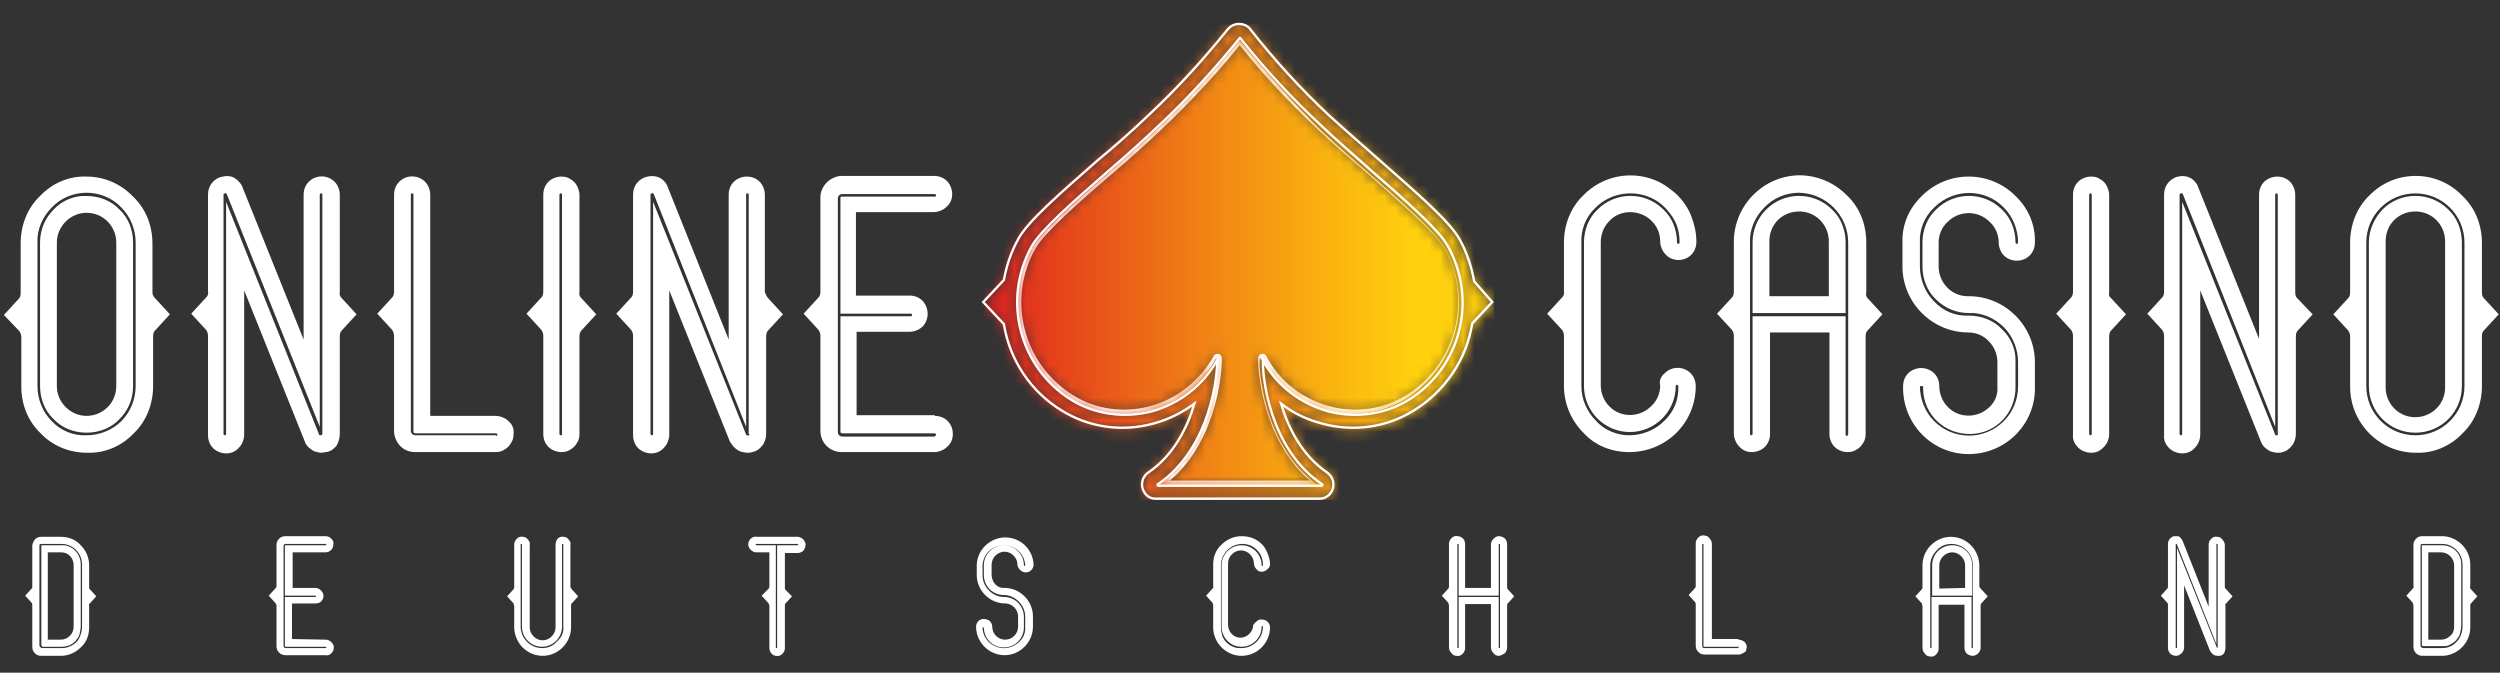 <svg width="223" height="60" viewBox="0 0 223 60" fill="none" xmlns="http://www.w3.org/2000/svg">
<rect x="0" y="0" width="223" height="60" fill="#333333" stroke="none"/>
<path d="M13.829 26.596L15.155 28.038L13.829 29.481C13.714 29.596 13.657 29.769 13.657 30V34.442C13.657 36 13.08 37.558 11.928 38.654C10.833 39.808 9.335 40.442 7.779 40.385C6.223 40.385 4.725 39.808 3.63 38.654C2.478 37.558 1.902 36.058 1.902 34.5V30.058C1.902 29.885 1.844 29.712 1.729 29.538L0.346 28.096L1.671 26.654C1.786 26.538 1.844 26.365 1.844 26.135V21.692C1.844 20.135 2.42 18.577 3.573 17.481C4.667 16.327 6.166 15.692 7.721 15.75C9.277 15.75 10.775 16.385 11.87 17.538C13.023 18.635 13.599 20.135 13.599 21.75V26.135C13.599 26.308 13.714 26.481 13.829 26.596ZM12.101 34.442V21.635C12.101 20.481 11.64 19.327 10.833 18.519C10.026 17.654 8.874 17.192 7.721 17.192C6.569 17.192 5.417 17.654 4.61 18.519C3.803 19.327 3.284 20.481 3.342 21.635V34.442C3.342 35.596 3.803 36.75 4.61 37.558C5.417 38.423 6.569 38.885 7.721 38.827C8.874 38.827 10.026 38.365 10.833 37.558C11.64 36.75 12.101 35.596 12.101 34.442ZM4.783 18.692C5.532 17.885 6.627 17.423 7.721 17.481C8.816 17.481 9.911 17.885 10.66 18.692C11.467 19.442 11.87 20.538 11.87 21.635V34.442C11.87 35.538 11.467 36.577 10.66 37.385C9.911 38.192 8.816 38.596 7.721 38.596C6.627 38.596 5.532 38.192 4.783 37.385C3.976 36.635 3.573 35.538 3.573 34.442V21.635C3.573 20.538 3.976 19.5 4.783 18.692ZM10.372 34.442V21.635C10.372 20.192 9.22 18.981 7.721 18.981C6.281 18.981 5.071 20.192 5.071 21.635V34.442C5.071 35.885 6.281 37.096 7.721 37.096C9.162 37.096 10.372 35.942 10.372 34.442Z" fill="white"/>
<path d="M30.482 26.596L31.808 28.038L30.482 29.481C30.367 29.596 30.31 29.769 30.31 30V38.712C30.31 39.058 30.194 39.462 30.021 39.75C29.791 40.038 29.503 40.269 29.099 40.327C28.927 40.327 28.811 40.385 28.696 40.385C28.466 40.385 28.293 40.327 28.062 40.269C27.889 40.212 27.716 40.038 27.544 39.923C27.371 39.75 27.256 39.577 27.198 39.404L21.781 25.904V38.769C21.781 39.173 21.608 39.635 21.32 39.923C21.032 40.269 20.629 40.442 20.168 40.442C19.765 40.442 19.304 40.269 19.015 39.981C18.727 39.692 18.555 39.288 18.555 38.827V29.942C18.555 29.769 18.497 29.596 18.382 29.423L17.056 27.981L18.382 26.538C18.497 26.423 18.612 26.25 18.555 26.019V17.365C18.555 16.962 18.67 16.615 18.9 16.327C19.131 16.038 19.477 15.808 19.88 15.75C20.11 15.692 20.398 15.692 20.629 15.75C20.859 15.808 21.09 15.981 21.263 16.154C21.436 16.327 21.608 16.558 21.666 16.788L27.083 30.288V17.365C27.083 16.904 27.256 16.5 27.544 16.212C28.177 15.577 29.215 15.577 29.849 16.212C30.137 16.5 30.31 16.962 30.31 17.365V26.077C30.252 26.308 30.367 26.481 30.482 26.596ZM28.754 38.712V17.365C28.754 17.25 28.696 17.25 28.639 17.25C28.581 17.25 28.523 17.308 28.523 17.365V38.077L20.226 17.308C20.168 17.25 20.11 17.192 20.053 17.25C19.995 17.25 19.938 17.308 19.938 17.365V38.712C19.938 38.769 19.995 38.827 20.053 38.827C20.11 38.827 20.168 38.769 20.168 38.712V18L28.466 38.769C28.466 38.827 28.523 38.827 28.581 38.827C28.696 38.827 28.754 38.769 28.754 38.712Z" fill="white"/>
<path d="M44.197 37.096C44.6 37.096 45.061 37.269 45.349 37.558C45.695 37.846 45.868 38.25 45.81 38.712C45.81 39 45.752 39.288 45.58 39.519C45.464 39.75 45.234 39.981 45.003 40.096C44.773 40.269 44.485 40.327 44.197 40.327H37.051C36.533 40.327 36.072 40.154 35.726 39.808C35.38 39.462 35.15 38.942 35.15 38.481V29.942C35.15 29.769 35.092 29.596 34.977 29.423L33.652 27.981L34.977 26.538C35.092 26.423 35.15 26.25 35.15 26.019V17.365C35.15 16.904 35.323 16.5 35.611 16.212C36.245 15.577 37.282 15.577 37.916 16.212C38.204 16.5 38.377 16.962 38.377 17.365V37.096H44.197ZM44.254 38.885C44.312 38.885 44.37 38.827 44.37 38.769C44.37 38.712 44.312 38.654 44.254 38.654H37.051C36.994 38.654 36.879 38.596 36.879 38.538C36.879 38.538 36.879 38.538 36.879 38.481V17.365C36.879 17.25 36.821 17.25 36.763 17.25C36.648 17.25 36.648 17.308 36.648 17.365V38.423C36.648 38.654 36.821 38.827 37.051 38.827H44.254V38.885Z" fill="white"/>
<path d="M51.861 26.596L53.186 28.038L51.861 29.481C51.745 29.596 51.688 29.769 51.688 30V38.712C51.688 39 51.63 39.288 51.457 39.519C51.342 39.75 51.111 39.981 50.881 40.096C50.65 40.269 50.362 40.327 50.074 40.327C49.671 40.327 49.21 40.154 48.922 39.865C48.634 39.577 48.461 39.173 48.461 38.712V29.942C48.461 29.769 48.403 29.596 48.288 29.423L46.962 27.981L48.288 26.538C48.403 26.423 48.461 26.25 48.461 26.019V17.365C48.461 16.904 48.634 16.5 48.922 16.212C49.21 15.923 49.671 15.75 50.074 15.75C50.362 15.75 50.65 15.808 50.881 15.981C51.111 16.096 51.342 16.327 51.457 16.558C51.572 16.788 51.688 17.077 51.688 17.365V26.077C51.63 26.308 51.745 26.481 51.861 26.596ZM50.132 38.712V17.365C50.132 17.25 50.074 17.25 50.017 17.25C49.959 17.25 49.901 17.308 49.901 17.365V38.712C49.901 38.769 49.959 38.827 50.017 38.827C50.074 38.827 50.189 38.769 50.132 38.712Z" fill="white"/>
<path d="M68.513 26.596L69.839 28.038L68.513 29.481C68.398 29.596 68.341 29.769 68.341 30V38.712C68.341 39.058 68.225 39.462 67.995 39.75C67.764 40.038 67.476 40.269 67.073 40.327C66.958 40.385 66.842 40.385 66.669 40.385C66.439 40.385 66.266 40.327 66.036 40.269C65.863 40.212 65.632 40.038 65.517 39.923C65.344 39.75 65.229 39.577 65.114 39.404L59.697 25.904V38.769C59.697 39.173 59.524 39.635 59.236 39.923C58.948 40.269 58.545 40.442 58.084 40.442C57.68 40.442 57.219 40.269 56.931 39.981C56.643 39.692 56.47 39.288 56.47 38.827V29.942C56.47 29.769 56.413 29.596 56.297 29.423L54.972 27.981L56.297 26.538C56.413 26.423 56.47 26.25 56.47 26.019V17.365C56.47 16.962 56.586 16.615 56.816 16.327C57.047 16.038 57.392 15.808 57.796 15.75C58.026 15.692 58.314 15.692 58.545 15.75C58.775 15.808 59.006 15.923 59.179 16.096C59.351 16.269 59.524 16.5 59.582 16.731L64.999 30.288V17.365C64.999 16.904 65.171 16.5 65.459 16.212C65.748 15.923 66.209 15.75 66.612 15.75C67.073 15.75 67.476 15.923 67.764 16.212C68.052 16.5 68.225 16.962 68.225 17.365V26.077C68.341 26.308 68.398 26.481 68.513 26.596ZM66.785 38.712V17.365C66.785 17.25 66.727 17.25 66.669 17.25C66.554 17.25 66.554 17.308 66.554 17.365V38.077L58.314 17.308C58.257 17.25 58.199 17.192 58.141 17.25C58.084 17.25 58.026 17.308 58.026 17.365V38.712C58.026 38.769 58.084 38.827 58.141 38.827C58.199 38.827 58.257 38.769 58.257 38.712V18L66.554 38.769C66.554 38.827 66.612 38.827 66.669 38.827C66.727 38.885 66.785 38.885 66.785 38.827C66.9 38.827 66.9 38.769 66.785 38.712Z" fill="white"/>
<path d="M83.38 37.096C83.841 37.096 84.244 37.269 84.533 37.558C84.821 37.846 84.993 38.25 84.993 38.712C84.993 39.173 84.821 39.577 84.475 39.865C84.187 40.154 83.726 40.327 83.323 40.327H75.082C74.045 40.327 73.181 39.519 73.181 38.423V29.942C73.181 29.769 73.123 29.596 73.008 29.423L71.683 27.981L73.008 26.538C73.123 26.423 73.181 26.25 73.181 26.019V17.596C73.181 17.077 73.411 16.615 73.757 16.269C74.103 15.923 74.621 15.692 75.082 15.692H83.323C83.784 15.692 84.187 15.865 84.475 16.154C84.763 16.442 84.936 16.904 84.936 17.308C84.936 17.769 84.763 18.173 84.417 18.462C84.129 18.75 83.668 18.923 83.265 18.923H76.35V26.365H81.133C81.594 26.365 81.997 26.538 82.285 26.827C82.573 27.115 82.746 27.577 82.746 27.981C82.746 28.442 82.573 28.846 82.285 29.135C81.997 29.423 81.536 29.596 81.133 29.596H76.408V37.038H83.38V37.096ZM83.38 38.885C83.495 38.885 83.495 38.827 83.495 38.769C83.495 38.712 83.438 38.654 83.38 38.654H75.14C75.082 38.654 74.967 38.596 74.967 38.538C74.967 38.538 74.967 38.538 74.967 38.481V28.212H81.248C81.306 28.212 81.363 28.154 81.363 28.096C81.363 28.038 81.306 27.981 81.248 27.981H74.967V17.654C74.967 17.538 75.025 17.538 75.14 17.538H83.38C83.495 17.538 83.495 17.481 83.495 17.423C83.495 17.365 83.438 17.308 83.38 17.308H75.14C75.025 17.308 74.91 17.365 74.852 17.423C74.794 17.481 74.737 17.596 74.737 17.712V38.538C74.737 38.769 74.91 38.942 75.14 38.942H83.38V38.885Z" fill="white"/>
<path d="M148.494 33.288C149.128 32.654 150.165 32.654 150.799 33.288C151.087 33.577 151.26 33.981 151.26 34.442C151.26 37.731 148.609 40.327 145.325 40.327C143.769 40.327 142.271 39.75 141.233 38.596C140.138 37.5 139.505 36 139.505 34.442V29.942C139.505 29.769 139.447 29.596 139.332 29.423L138.006 27.981L139.332 26.538C139.447 26.423 139.562 26.25 139.505 26.019V21.635C139.505 20.077 140.081 18.519 141.233 17.423C142.904 15.692 145.497 15.173 147.687 16.096C148.379 16.385 149.012 16.846 149.589 17.365C150.107 17.885 150.568 18.519 150.856 19.269C151.144 20.019 151.317 20.769 151.317 21.577C151.317 22.038 151.144 22.442 150.856 22.731C150.568 23.019 150.165 23.192 149.704 23.192C149.301 23.192 148.84 23.019 148.551 22.673C148.263 22.385 148.09 21.923 148.09 21.519C148.09 20.827 147.802 20.135 147.284 19.673C146.765 19.154 146.074 18.923 145.382 18.923C144.691 18.923 143.999 19.212 143.538 19.731C143.02 20.25 142.789 20.942 142.789 21.635V34.385C142.789 35.077 143.077 35.769 143.538 36.231C144.518 37.269 146.189 37.269 147.226 36.288L147.284 36.231C147.802 35.769 148.09 35.077 148.09 34.385C147.975 33.981 148.148 33.577 148.494 33.288ZM145.325 38.827C146.477 38.827 147.629 38.365 148.436 37.558C149.301 36.75 149.761 35.654 149.704 34.442C149.704 34.385 149.646 34.327 149.589 34.327C149.531 34.327 149.473 34.385 149.473 34.442C149.473 36.692 147.629 38.538 145.382 38.538C143.135 38.538 141.291 36.692 141.291 34.442V21.635C141.291 20.538 141.694 19.442 142.501 18.692C144.114 17.077 146.707 17.077 148.321 18.635L148.379 18.692C149.185 19.442 149.589 20.538 149.589 21.635C149.589 21.692 149.646 21.75 149.704 21.75C149.761 21.75 149.819 21.692 149.819 21.635C149.819 20.827 149.646 20.077 149.243 19.442C148.84 18.808 148.321 18.231 147.629 17.827C145.901 16.846 143.711 17.135 142.328 18.519C141.464 19.327 141.003 20.481 141.06 21.635V34.442C141.06 35.019 141.176 35.596 141.406 36.115C141.637 36.635 141.925 37.096 142.328 37.5C143.077 38.365 144.23 38.827 145.325 38.827Z" fill="white"/>
<path d="M166.587 26.596L167.913 28.038L166.587 29.481C166.472 29.596 166.414 29.769 166.414 30V38.712C166.414 39 166.357 39.288 166.184 39.519C166.069 39.75 165.838 39.981 165.608 40.096C165.377 40.269 165.089 40.327 164.801 40.327C164.398 40.327 163.937 40.154 163.649 39.865C163.36 39.577 163.188 39.173 163.188 38.712V29.654H157.886V38.712C157.886 39.173 157.713 39.577 157.425 39.865C157.137 40.154 156.676 40.327 156.273 40.327C155.812 40.327 155.409 40.154 155.12 39.808C154.832 39.519 154.659 39.058 154.659 38.654V29.942C154.659 29.769 154.602 29.596 154.487 29.423L153.161 27.981L154.487 26.538C154.602 26.423 154.659 26.25 154.659 26.019V21.577C154.659 18.346 157.252 15.692 160.479 15.635C162.093 15.635 163.591 16.269 164.743 17.423C165.896 18.519 166.472 20.019 166.472 21.635V26.019C166.414 26.308 166.472 26.481 166.587 26.596ZM164.859 38.712V21.635C164.859 19.212 162.899 17.25 160.479 17.192C159.327 17.192 158.174 17.654 157.368 18.519C156.561 19.327 156.042 20.481 156.1 21.635V38.712C156.1 38.769 156.158 38.827 156.215 38.827C156.273 38.827 156.33 38.769 156.33 38.712V28.212H164.628V38.769C164.628 38.827 164.686 38.885 164.743 38.885C164.801 38.885 164.859 38.769 164.859 38.712ZM157.541 18.692C159.154 17.077 161.747 17.077 163.36 18.635C163.36 18.635 163.36 18.635 163.418 18.692C164.225 19.442 164.628 20.538 164.628 21.635V27.923H156.33V21.635C156.33 20.538 156.734 19.5 157.541 18.692ZM163.13 26.423V21.635C163.188 20.192 162.093 18.923 160.595 18.865C159.096 18.808 157.886 19.904 157.829 21.404C157.829 21.462 157.829 21.577 157.829 21.635V26.423H163.13Z" fill="white"/>
<path d="M175.634 26.423C178.861 26.423 181.512 29.077 181.512 32.308V34.442C181.627 37.673 179.091 40.385 175.807 40.5C172.58 40.615 169.872 38.077 169.757 34.788C169.757 34.673 169.757 34.558 169.757 34.442C169.757 33.981 169.929 33.577 170.218 33.288C170.506 33 170.967 32.827 171.37 32.827C171.773 32.827 172.234 33 172.522 33.288C172.811 33.577 172.983 33.981 172.983 34.442C172.983 35.135 173.272 35.827 173.733 36.288C174.712 37.327 176.383 37.327 177.42 36.346C177.939 35.885 178.227 35.192 178.17 34.5V32.308C178.17 31.615 177.881 30.923 177.42 30.462C176.959 29.942 176.268 29.654 175.576 29.654C172.35 29.654 169.699 27 169.699 23.769V21.635C169.641 20.077 170.275 18.577 171.428 17.481C173.733 15.173 177.478 15.173 179.783 17.481C180.935 18.577 181.569 20.077 181.512 21.635C181.512 22.096 181.339 22.5 181.051 22.788C180.763 23.077 180.359 23.25 179.898 23.25C179.437 23.25 179.034 23.077 178.746 22.788C178.458 22.5 178.285 22.038 178.285 21.635C178.285 20.942 177.997 20.25 177.478 19.788C176.441 18.75 174.77 18.75 173.733 19.788C173.214 20.25 172.926 20.942 172.926 21.635V23.769C172.926 25.212 174.078 26.423 175.519 26.423C175.576 26.423 175.576 26.423 175.634 26.423ZM180.013 34.442V32.308C180.013 31.154 179.552 30 178.746 29.192C177.939 28.385 176.787 27.865 175.634 27.923C174.539 27.923 173.502 27.519 172.695 26.712C171.889 25.962 171.485 24.865 171.485 23.769V21.635C171.485 20.538 171.889 19.442 172.695 18.692C174.309 17.077 176.902 17.077 178.515 18.635C178.515 18.635 178.515 18.635 178.573 18.692C179.38 19.442 179.783 20.538 179.783 21.635C179.783 21.692 179.841 21.75 179.898 21.75C179.956 21.75 180.013 21.692 180.013 21.635C180.013 20.481 179.552 19.327 178.746 18.519C177.075 16.788 174.309 16.788 172.58 18.462C172.58 18.462 172.58 18.462 172.522 18.519C171.658 19.327 171.197 20.481 171.255 21.635V23.769C171.255 24.923 171.716 26.077 172.522 26.885C173.329 27.75 174.424 28.212 175.634 28.154C176.729 28.154 177.824 28.558 178.573 29.365C179.38 30.115 179.841 31.212 179.783 32.308V34.442C179.841 36.75 178.112 38.654 175.807 38.712C173.502 38.769 171.601 37.038 171.543 34.731C171.543 34.615 171.543 34.5 171.543 34.442H171.255C171.255 35.596 171.716 36.75 172.522 37.558C174.251 39.288 177.017 39.288 178.746 37.558C179.552 36.75 180.013 35.654 180.013 34.442Z" fill="white"/>
<path d="M188.311 26.596L189.636 28.038L188.311 29.481C188.196 29.596 188.138 29.769 188.138 30V38.712C188.138 39.288 187.85 39.808 187.332 40.154C187.101 40.327 186.813 40.385 186.525 40.385C186.121 40.385 185.66 40.212 185.372 39.923C185.084 39.635 184.854 39.231 184.911 38.769V29.942C184.911 29.769 184.854 29.596 184.739 29.423L183.413 27.981L184.739 26.538C184.854 26.423 184.911 26.25 184.911 26.019V17.365C184.911 16.904 185.084 16.5 185.372 16.212C185.66 15.923 186.121 15.75 186.525 15.75C186.813 15.75 187.101 15.808 187.332 15.981C187.562 16.096 187.793 16.327 187.908 16.558C188.023 16.788 188.138 17.077 188.138 17.365V26.077C188.081 26.308 188.138 26.481 188.311 26.596ZM186.582 38.712V17.365C186.582 17.25 186.525 17.25 186.467 17.25C186.41 17.25 186.352 17.308 186.352 17.365V38.712C186.352 38.769 186.41 38.827 186.467 38.827C186.525 38.827 186.582 38.769 186.582 38.712Z" fill="white"/>
<path d="M204.906 26.596L206.289 28.038L204.964 29.481C204.849 29.596 204.791 29.769 204.791 30V38.712C204.791 39.058 204.676 39.462 204.445 39.75C204.215 40.038 203.927 40.269 203.581 40.327C203.466 40.385 203.351 40.385 203.178 40.385C202.947 40.385 202.774 40.327 202.544 40.269C202.371 40.212 202.198 40.038 202.025 39.923C201.852 39.75 201.737 39.577 201.68 39.404L196.263 25.904V38.769C196.263 39.173 196.09 39.635 195.802 39.923C195.514 40.269 195.111 40.442 194.65 40.442C194.246 40.442 193.785 40.269 193.497 39.981C193.209 39.692 192.979 39.288 193.036 38.827V29.942C193.036 29.769 192.979 29.596 192.863 29.423L191.538 27.981L192.863 26.538C192.979 26.423 193.036 26.25 193.036 26.019V17.365C193.036 16.962 193.151 16.615 193.382 16.327C193.612 16.038 193.958 15.808 194.304 15.75C194.534 15.692 194.822 15.692 195.053 15.75C195.283 15.808 195.514 15.923 195.687 16.096C195.86 16.269 196.033 16.5 196.09 16.731L201.507 30.231V17.365C201.507 16.904 201.68 16.5 201.968 16.212C202.256 15.923 202.717 15.75 203.12 15.75C203.581 15.75 203.984 15.923 204.273 16.212C204.561 16.5 204.734 16.962 204.734 17.365V26.077C204.734 26.308 204.791 26.481 204.906 26.596ZM203.178 38.712V17.365C203.178 17.25 203.12 17.25 203.063 17.25C203.005 17.25 202.947 17.308 202.947 17.365V38.077L194.707 17.308C194.65 17.25 194.65 17.192 194.534 17.25C194.477 17.25 194.419 17.308 194.419 17.365V38.712C194.419 38.769 194.477 38.827 194.534 38.827C194.592 38.827 194.65 38.769 194.65 38.712V18L202.947 38.769C202.947 38.827 203.005 38.827 203.063 38.827C203.12 38.827 203.178 38.827 203.178 38.769C203.235 38.769 203.235 38.769 203.178 38.712Z" fill="white"/>
<path d="M221.559 26.596L222.885 28.038L221.559 29.481C221.444 29.596 221.387 29.769 221.387 30V34.442C221.387 36 220.81 37.558 219.658 38.654C218.563 39.808 217.065 40.442 215.509 40.385C212.225 40.385 209.632 37.731 209.632 34.5V30C209.632 29.827 209.574 29.654 209.459 29.481L208.133 28.038L209.459 26.596C209.574 26.481 209.632 26.308 209.632 26.077V21.635C209.632 20.077 210.208 18.519 211.36 17.423C213.607 15.115 217.353 15.115 219.6 17.423L219.658 17.481C220.81 18.577 221.387 20.077 221.387 21.692V26.077C221.387 26.308 221.444 26.481 221.559 26.596ZM219.831 34.442V21.635C219.831 19.212 217.872 17.25 215.451 17.25C213.031 17.25 211.072 19.212 211.072 21.635V34.442C211.072 36.865 213.031 38.827 215.451 38.827C217.872 38.827 219.831 36.865 219.831 34.442ZM212.513 18.692C214.126 17.077 216.719 17.077 218.333 18.635C218.333 18.635 218.333 18.635 218.39 18.692C219.197 19.442 219.6 20.538 219.6 21.635V34.442C219.6 36.75 217.756 38.596 215.451 38.596C213.147 38.596 211.303 36.75 211.303 34.442V21.635C211.303 20.538 211.764 19.5 212.513 18.692ZM218.102 34.442V21.635C218.16 20.192 217.065 18.923 215.567 18.865C214.068 18.808 212.858 19.904 212.801 21.404C212.801 21.462 212.801 21.577 212.801 21.635V34.442C212.743 35.885 213.838 37.154 215.336 37.212C216.777 37.269 218.044 36.173 218.102 34.673C218.102 34.615 218.102 34.558 218.102 34.442Z" fill="white"/>
<mask id="mask0_6061_1316" style="mask-type:luminance" maskUnits="userSpaceOnUse" x="90" y="3" width="41" height="41">
<path d="M103.548 11.365C102.223 12.635 100.552 14.077 98.996 15.461C95.884 18.173 93.003 20.712 92.196 22.096C89.603 26.769 91.159 32.596 95.654 35.423C97.728 36.692 100.264 37.038 102.626 36.404C105.104 35.712 107.178 34.096 108.388 31.846C108.446 31.788 108.504 31.731 108.619 31.731L108.792 31.846V31.962C108.907 32.481 108.619 39.462 103.951 43.096H117.262C112.595 39.462 112.249 32.481 112.422 31.962C112.422 31.846 112.537 31.788 112.652 31.788L112.825 31.846L112.883 31.904C114.093 34.154 116.167 35.769 118.645 36.462C121.008 37.096 123.543 36.75 125.618 35.481C130.112 32.654 131.61 26.827 129.017 22.154C128.268 20.769 125.329 18.231 122.218 15.519C120.604 14.135 118.991 12.692 117.666 11.423C115.13 9.058 112.825 6.519 110.636 3.865C108.388 6.462 106.026 9 103.548 11.365Z" fill="white"/>
</mask>
<g mask="url(#mask0_6061_1316)">
<path d="M131.553 3.808H89.661V43.096H131.553V3.808Z" fill="url(#paint0_linear_6061_1316)"/>
</g>
<path d="M110.578 4.038C112.71 6.692 115.015 9.173 117.493 11.481C118.818 12.75 120.489 14.192 122.103 15.577C125.157 18.288 128.095 20.827 128.844 22.154C131.38 26.712 129.882 32.481 125.445 35.25C123.37 36.519 120.893 36.865 118.588 36.231C116.167 35.596 114.093 33.981 112.941 31.731C112.883 31.615 112.71 31.558 112.595 31.558C112.422 31.558 112.307 31.673 112.249 31.846C112.134 32.365 112.422 39.115 116.859 42.865H104.355C108.792 39.115 109.08 32.365 108.965 31.846C108.907 31.673 108.792 31.558 108.619 31.558C108.504 31.558 108.331 31.615 108.273 31.731C107.063 33.923 104.989 35.596 102.568 36.231C100.264 36.865 97.728 36.519 95.711 35.25C91.274 32.481 89.776 26.712 92.369 22.154C93.118 20.827 95.999 18.231 99.111 15.577C100.725 14.192 102.338 12.75 103.663 11.481C106.083 9.173 108.446 6.692 110.578 4.038ZM110.578 3.577C108.388 6.288 105.968 8.885 103.433 11.308C102.107 12.577 100.436 14.019 98.881 15.404C95.769 18.115 92.888 20.712 92.081 22.096C89.43 26.827 90.986 32.712 95.538 35.596C96.979 36.462 98.593 36.923 100.264 36.923C101.07 36.923 101.877 36.808 102.626 36.635C105.104 35.942 107.236 34.269 108.446 32.019L108.504 31.962C108.561 31.962 108.561 32.019 108.561 32.019C108.676 32.538 108.388 39.75 103.375 43.269H117.55C112.595 39.75 112.249 32.538 112.364 32.019C112.364 31.962 112.422 31.962 112.422 31.962C112.422 31.962 112.48 31.962 112.48 32.019C113.69 34.269 115.822 35.942 118.299 36.635C119.049 36.865 119.855 36.981 120.662 36.923C122.333 36.923 123.947 36.462 125.387 35.596C129.939 32.712 131.495 26.827 128.844 22.096C128.038 20.712 125.157 18.115 122.045 15.404C120.432 14.019 118.818 12.577 117.493 11.308C115.13 8.885 112.768 6.288 110.578 3.577Z" fill="white"/>
<mask id="mask1_6061_1316" style="mask-type:luminance" maskUnits="userSpaceOnUse" x="87" y="2" width="47" height="43">
<path d="M95.481 35.654C90.871 32.769 89.315 26.769 91.966 21.981C92.773 20.538 95.654 18 98.765 15.289C100.379 13.904 101.992 12.461 103.318 11.192C105.911 8.769 108.273 6.173 110.463 3.404C110.463 3.404 110.52 3.346 110.52 3.404C112.71 6.173 115.13 8.769 117.666 11.135C118.991 12.404 120.662 13.846 122.218 15.231C125.329 17.942 128.268 20.538 129.017 21.923C131.668 26.712 130.112 32.712 125.502 35.596C123.37 36.923 120.72 37.269 118.299 36.635C115.822 35.942 113.69 34.327 112.48 32.077C112.422 33.173 112.941 39.923 117.781 43.154V43.212L117.723 43.269H103.145C103.145 43.269 103.087 43.269 103.087 43.212V43.154C107.927 39.865 108.446 33.173 108.388 32.077C107.121 34.327 105.046 35.942 102.568 36.635C100.206 37.327 97.613 36.981 95.481 35.654ZM110.578 2.192C110.175 2.192 109.829 2.365 109.541 2.712C107.351 5.423 105.046 7.962 102.511 10.327C101.186 11.596 99.572 13.039 97.959 14.423C94.617 17.365 91.735 19.846 90.871 21.462C90.237 22.615 89.834 23.827 89.603 25.096L89.546 25.154L87.759 27.058L89.546 28.962L89.603 29.019C90.122 32.25 92.023 35.077 94.789 36.75C97.21 38.25 100.148 38.654 102.914 37.904C104.24 37.558 105.507 36.923 106.602 36.115C105.968 38.25 104.758 40.731 102.453 42.288C101.877 42.692 101.762 43.5 102.165 44.077C102.396 44.423 102.741 44.596 103.145 44.596H117.723C118.415 44.596 118.991 44.019 118.991 43.269C118.991 42.865 118.76 42.519 118.472 42.288C116.167 40.731 114.957 38.25 114.324 36.115C115.418 36.923 116.686 37.558 118.011 37.904C120.777 38.654 123.716 38.25 126.136 36.75C128.96 35.019 130.861 32.192 131.38 28.962L133.166 27.058L131.38 25.154C131.149 23.885 130.746 22.615 130.112 21.462C129.248 19.846 126.367 17.365 123.025 14.423C121.469 13.039 119.798 11.596 118.472 10.385C115.937 8.019 113.632 5.423 111.5 2.712C111.327 2.365 110.981 2.192 110.578 2.192Z" fill="white"/>
</mask>
<g mask="url(#mask1_6061_1316)">
<path d="M133.281 2.192H87.817V44.596H133.281V2.192Z" fill="url(#paint1_linear_6061_1316)"/>
</g>
<path d="M131.495 25.096C131.265 23.827 130.861 22.558 130.227 21.404C129.363 19.788 126.482 17.308 123.14 14.365C121.584 12.981 119.913 11.539 118.588 10.327C116.052 7.962 113.69 5.365 111.558 2.654C111.327 2.308 110.924 2.135 110.52 2.135C110.117 2.135 109.771 2.308 109.483 2.654C107.294 5.365 104.989 7.904 102.453 10.269C101.128 11.539 99.514 12.981 97.901 14.308C94.559 17.25 91.678 19.731 90.813 21.346C90.18 22.5 89.776 23.712 89.546 24.981L89.488 25.038L87.702 26.942L89.488 28.846L89.546 28.904C90.064 32.135 91.966 34.962 94.732 36.635C97.152 38.135 100.091 38.538 102.857 37.788C104.182 37.442 105.45 36.808 106.544 36C105.911 38.135 104.701 40.615 102.396 42.173C101.819 42.577 101.704 43.385 102.107 43.962C102.338 44.308 102.684 44.481 103.087 44.481H117.723C118.415 44.481 118.991 43.846 118.933 43.154C118.933 42.75 118.703 42.404 118.415 42.173C116.11 40.615 114.9 38.135 114.266 36C115.361 36.865 116.628 37.442 117.954 37.788C120.72 38.538 123.658 38.135 126.079 36.635C128.902 34.904 130.804 32.077 131.322 28.846L133.109 26.942L131.495 25.096ZM125.675 35.654C123.543 36.981 120.893 37.327 118.472 36.692C115.995 36 113.863 34.385 112.652 32.135C112.595 33.288 113.113 39.981 117.954 43.212V43.269L117.896 43.327H103.318C103.318 43.327 103.26 43.327 103.26 43.269V43.212C108.1 39.923 108.619 33.231 108.561 32.135C107.294 34.385 105.219 36 102.741 36.692C100.321 37.327 97.671 36.981 95.538 35.654C90.929 32.769 89.373 26.769 92.023 21.981C92.83 20.538 95.711 18 98.823 15.289C100.436 13.904 102.05 12.461 103.375 11.192C105.968 8.769 108.331 6.173 110.578 3.404C110.578 3.404 110.636 3.346 110.636 3.404C112.825 6.173 115.245 8.769 117.781 11.135C119.106 12.404 120.777 13.846 122.333 15.231C125.445 17.942 128.383 20.538 129.133 21.923C131.841 26.769 130.285 32.769 125.675 35.654Z" stroke="white" stroke-width="0.21" stroke-miterlimit="10"/>
<path d="M8.01 52.558L8.586 53.192L8.01 53.827C7.952 53.885 7.894 53.942 7.952 54.058V55.962C7.952 56.654 7.721 57.288 7.203 57.75C6.742 58.212 6.108 58.5 5.417 58.5H3.688C3.457 58.5 3.284 58.442 3.112 58.269C2.939 58.096 2.881 57.923 2.881 57.692V54C2.881 53.942 2.881 53.827 2.824 53.769L2.247 53.135L2.824 52.5C2.881 52.5 2.881 52.442 2.881 52.327V48.692C2.881 48.462 2.996 48.288 3.112 48.115C3.284 47.942 3.457 47.885 3.688 47.885H5.417C6.108 47.885 6.742 48.115 7.203 48.635C7.664 49.096 7.952 49.731 7.952 50.423V52.327C7.952 52.442 7.952 52.5 8.01 52.558ZM7.318 55.846V50.365C7.318 49.385 6.569 48.577 5.589 48.519C5.532 48.519 5.532 48.519 5.474 48.519H3.688C3.573 48.519 3.515 48.577 3.515 48.635V57.577C3.515 57.635 3.573 57.692 3.63 57.75C3.688 57.808 3.745 57.808 3.803 57.808H5.532C6.05 57.808 6.511 57.577 6.857 57.231C7.145 56.885 7.318 56.365 7.318 55.846ZM5.474 48.635C6.396 48.577 7.145 49.327 7.203 50.25C7.203 50.308 7.203 50.308 7.203 50.365V55.846C7.203 56.077 7.145 56.365 7.088 56.596C7.03 56.827 6.857 57 6.742 57.173C6.569 57.346 6.396 57.462 6.166 57.577C5.935 57.635 5.762 57.692 5.532 57.692H3.803C3.803 57.692 3.745 57.692 3.745 57.635C3.745 57.635 3.688 57.577 3.688 57.519V48.635H3.745H5.474ZM6.569 55.904V50.423C6.569 49.788 6.108 49.269 5.474 49.269C5.474 49.269 5.474 49.269 5.417 49.269H4.264V57.058H5.417C6.05 57.058 6.569 56.538 6.569 55.904Z" fill="white"/>
<path d="M29.042 57.058C29.215 57.058 29.388 57.115 29.561 57.288C29.849 57.519 29.849 57.981 29.561 58.269C29.445 58.385 29.272 58.5 29.042 58.442H25.469C25.008 58.442 24.663 58.096 24.663 57.635V54C24.663 53.942 24.605 53.827 24.547 53.769L23.971 53.135L24.547 52.5C24.605 52.442 24.663 52.385 24.663 52.269V48.635C24.663 48.404 24.72 48.231 24.893 48.058C25.066 47.885 25.239 47.827 25.469 47.827H29.042C29.215 47.827 29.388 47.885 29.561 48.058C29.676 48.173 29.791 48.346 29.733 48.577C29.733 48.981 29.388 49.269 29.042 49.269H26.103V52.442H28.12C28.293 52.442 28.466 52.5 28.639 52.673C28.927 52.962 28.927 53.365 28.639 53.654C28.523 53.769 28.35 53.827 28.12 53.827H26.046V57L29.042 57.058ZM29.042 57.808C29.099 57.808 29.099 57.808 29.099 57.75C29.099 57.692 29.099 57.692 29.042 57.692H25.469C25.412 57.692 25.412 57.692 25.412 57.635V53.25H28.12C28.177 53.25 28.177 53.25 28.177 53.192C28.177 53.135 28.177 53.135 28.12 53.135H25.412V48.692C25.412 48.635 25.412 48.635 25.469 48.635H29.042C29.099 48.635 29.099 48.635 29.099 48.577C29.099 48.519 29.099 48.519 29.042 48.519H25.469C25.412 48.519 25.354 48.519 25.354 48.577C25.296 48.577 25.296 48.635 25.296 48.692V57.635C25.296 57.692 25.296 57.75 25.354 57.75C25.412 57.808 25.412 57.808 25.469 57.808H29.042Z" fill="white"/>
<path d="M50.996 52.558L51.572 53.192L50.996 53.827C50.938 53.885 50.938 53.942 50.938 54.058V55.962C50.938 57.346 49.786 58.5 48.403 58.5C47.712 58.5 47.078 58.212 46.617 57.75C46.156 57.288 45.868 56.596 45.868 55.962V54.058C45.868 54 45.81 53.885 45.81 53.827L45.234 53.192L45.81 52.558C45.868 52.5 45.868 52.442 45.868 52.327V48.577C45.868 48.404 45.925 48.231 46.098 48.058C46.213 47.942 46.386 47.827 46.617 47.885C46.79 47.885 46.962 47.942 47.078 48.115C47.193 48.231 47.308 48.404 47.251 48.635V55.962C47.251 56.25 47.366 56.538 47.596 56.769C48.057 57.231 48.749 57.231 49.21 56.769C49.44 56.538 49.556 56.25 49.556 55.962V48.577C49.556 48.404 49.613 48.231 49.728 48.058C49.844 47.942 50.074 47.827 50.247 47.885C50.42 47.885 50.593 47.942 50.708 48.115C50.823 48.231 50.938 48.404 50.881 48.635V52.385C50.938 52.442 50.938 52.5 50.996 52.558ZM50.247 55.904V48.577C50.247 48.519 50.247 48.519 50.189 48.519C50.189 48.519 50.132 48.519 50.132 48.577V55.904C50.132 56.885 49.325 57.692 48.346 57.692C47.366 57.692 46.559 56.885 46.559 55.904V48.577C46.559 48.519 46.559 48.519 46.502 48.519C46.444 48.519 46.444 48.519 46.444 48.577V55.904C46.444 56.942 47.308 57.808 48.346 57.808C48.864 57.808 49.325 57.635 49.671 57.231C50.074 56.885 50.305 56.423 50.247 55.904Z" fill="white"/>
<path d="M71.164 47.885C71.279 47.885 71.395 47.942 71.51 48C71.625 48.058 71.683 48.173 71.74 48.231C71.798 48.346 71.856 48.462 71.856 48.577C71.856 48.75 71.798 48.923 71.683 49.096C71.567 49.212 71.395 49.327 71.164 49.327H70.012V52.385C70.012 52.442 70.012 52.558 70.069 52.615L70.645 53.192L70.069 53.827C70.012 53.885 70.012 53.942 70.012 54.058V57.808C70.012 57.981 69.954 58.154 69.781 58.327C69.666 58.442 69.493 58.558 69.263 58.5C69.09 58.5 68.917 58.442 68.802 58.269C68.686 58.154 68.629 57.981 68.629 57.75V54C68.629 53.942 68.571 53.827 68.513 53.769L67.937 53.135L68.513 52.558C68.571 52.5 68.629 52.442 68.629 52.327V49.269H67.476C67.303 49.269 67.13 49.212 66.958 49.038C66.669 48.75 66.669 48.346 66.958 48.058C67.073 47.942 67.303 47.827 67.476 47.885H71.164ZM71.164 48.635C71.222 48.635 71.222 48.635 71.164 48.635C71.222 48.519 71.222 48.519 71.164 48.519H67.476C67.419 48.519 67.419 48.519 67.419 48.577C67.419 48.635 67.419 48.635 67.476 48.635H69.205V57.75C69.205 57.808 69.205 57.808 69.263 57.808C69.32 57.808 69.32 57.808 69.32 57.75V48.635H71.164Z" fill="white"/>
<path d="M89.603 52.442C90.986 52.442 92.139 53.596 92.139 54.981V55.904C92.139 57.288 90.986 58.442 89.603 58.442C88.22 58.442 87.068 57.288 87.068 55.904C87.068 55.5 87.356 55.212 87.759 55.212C87.932 55.212 88.105 55.269 88.278 55.385C88.393 55.5 88.508 55.673 88.508 55.904C88.508 56.538 89.027 57.058 89.661 57.058C90.295 57.058 90.813 56.538 90.813 55.904V54.981C90.813 54.692 90.698 54.404 90.468 54.173C90.237 53.942 89.949 53.827 89.661 53.827C88.278 53.827 87.126 52.673 87.126 51.288V50.365C87.183 48.981 88.393 47.885 89.776 47.942C91.102 48 92.139 49.038 92.196 50.365C92.196 50.769 91.851 51.058 91.505 51.058C91.332 51.058 91.159 51 90.986 50.827C90.871 50.712 90.756 50.538 90.756 50.365C90.756 50.077 90.641 49.788 90.41 49.558C89.949 49.096 89.258 49.096 88.797 49.558C88.566 49.788 88.451 50.077 88.451 50.365V51.346C88.508 51.981 88.969 52.5 89.603 52.442C89.661 52.5 89.661 52.5 89.661 52.5L89.603 52.442ZM91.447 55.904V54.981C91.447 54.462 91.217 54 90.871 53.654C90.525 53.308 90.064 53.077 89.546 53.077C89.085 53.077 88.624 52.904 88.278 52.558C87.932 52.212 87.759 51.75 87.759 51.288V50.423C87.759 49.442 88.566 48.635 89.546 48.635C90.525 48.635 91.332 49.442 91.332 50.423C91.332 50.423 91.332 50.481 91.39 50.481C91.447 50.481 91.447 50.481 91.447 50.423C91.39 49.385 90.525 48.577 89.43 48.635C88.451 48.692 87.702 49.442 87.644 50.423V51.346C87.644 51.865 87.875 52.327 88.22 52.673C88.566 53.019 89.027 53.25 89.546 53.25C90.007 53.25 90.468 53.423 90.813 53.769C91.159 54.115 91.332 54.577 91.332 55.038V55.962C91.332 56.423 91.159 56.885 90.813 57.231C90.468 57.577 90.007 57.75 89.546 57.75C89.085 57.75 88.624 57.577 88.278 57.231C87.932 56.885 87.759 56.423 87.759 55.962H87.644C87.644 56.481 87.875 56.942 88.22 57.288C88.854 57.865 89.776 57.981 90.468 57.577C91.102 57.231 91.505 56.654 91.447 55.904Z" fill="white"/>
<path d="M112.076 55.442C112.191 55.327 112.364 55.212 112.595 55.269C112.998 55.269 113.286 55.615 113.286 55.962C113.286 56.654 112.998 57.288 112.537 57.75C112.076 58.212 111.442 58.5 110.751 58.5C110.059 58.5 109.426 58.212 108.965 57.75C108.504 57.288 108.216 56.654 108.216 55.962V54C108.216 53.942 108.158 53.827 108.158 53.769L107.582 53.135L108.158 52.5C108.215 52.442 108.273 52.385 108.216 52.269V50.365C108.216 49.673 108.446 49.038 108.965 48.577C109.426 48.115 110.059 47.827 110.751 47.827C111.097 47.827 111.442 47.885 111.73 48C112.019 48.115 112.307 48.288 112.537 48.519C112.768 48.75 112.941 49.038 113.056 49.327C113.171 49.615 113.286 49.962 113.286 50.308C113.286 50.481 113.229 50.654 113.056 50.769C112.941 50.885 112.768 51 112.537 51C112.364 51 112.191 50.942 112.076 50.769C111.961 50.654 111.846 50.481 111.846 50.25C111.846 49.962 111.73 49.673 111.5 49.442C111.27 49.212 110.981 49.096 110.693 49.096C110.405 49.096 110.117 49.212 109.887 49.442C109.656 49.673 109.541 49.962 109.541 50.25V55.731C109.541 56.365 110.059 56.885 110.636 56.885C110.924 56.885 111.212 56.769 111.442 56.538C111.673 56.308 111.788 56.019 111.788 55.731C111.846 55.731 111.903 55.558 112.076 55.442ZM110.751 57.808C111.788 57.808 112.652 56.942 112.652 55.904C112.652 55.846 112.652 55.846 112.595 55.846C112.537 55.846 112.537 55.846 112.537 55.904C112.537 56.885 111.73 57.692 110.751 57.692C109.771 57.692 109.022 56.942 108.965 55.962V50.423C108.965 49.442 109.771 48.635 110.751 48.635C111.73 48.635 112.537 49.442 112.537 50.423C112.537 50.423 112.537 50.481 112.595 50.481C112.652 50.481 112.652 50.481 112.652 50.423C112.652 50.077 112.595 49.788 112.422 49.442C112.249 49.154 112.019 48.923 111.73 48.75C111.442 48.577 111.097 48.519 110.809 48.519C109.771 48.519 108.907 49.385 108.907 50.423V55.962C108.907 56.192 108.965 56.481 109.022 56.712C109.195 57.173 109.541 57.519 110.002 57.692C110.232 57.808 110.463 57.808 110.751 57.808Z" fill="white"/>
<path d="M134.491 52.558L135.068 53.192L134.491 53.827C134.434 53.885 134.434 53.942 134.434 54.058V57.808C134.434 57.923 134.376 58.038 134.319 58.154C134.261 58.269 134.146 58.327 134.03 58.385C133.915 58.442 133.8 58.5 133.685 58.5C133.512 58.5 133.339 58.442 133.224 58.269C133.109 58.154 132.993 57.981 132.993 57.75V53.885H130.688V57.808C130.688 57.981 130.631 58.154 130.458 58.327C130.343 58.442 130.17 58.558 129.939 58.5C129.766 58.5 129.594 58.442 129.478 58.269C129.363 58.154 129.248 57.981 129.248 57.75V54C129.248 53.942 129.19 53.827 129.19 53.769L128.614 53.135L129.19 52.5C129.248 52.442 129.248 52.385 129.248 52.269V48.519C129.248 48.346 129.305 48.173 129.478 48C129.594 47.885 129.766 47.769 129.997 47.827C130.17 47.827 130.343 47.885 130.516 48.058C130.631 48.173 130.688 48.346 130.688 48.577V52.442H132.993V48.577C132.993 48.404 133.051 48.231 133.224 48.058C133.339 47.942 133.512 47.827 133.685 47.827C133.858 47.827 134.03 47.885 134.203 48C134.319 48.115 134.434 48.288 134.434 48.519V52.269C134.434 52.442 134.434 52.5 134.491 52.558ZM133.8 57.75V48.577C133.8 48.519 133.8 48.519 133.742 48.519C133.685 48.519 133.685 48.519 133.685 48.577V53.135H130.112V48.577C130.112 48.519 130.112 48.519 130.055 48.519C129.997 48.519 129.997 48.519 129.997 48.577V57.75C129.997 57.808 129.997 57.808 130.055 57.808C130.112 57.808 130.112 57.808 130.112 57.75V53.25H133.685V57.75C133.685 57.808 133.685 57.808 133.742 57.808C133.8 57.808 133.8 57.808 133.8 57.75Z" fill="white"/>
<path d="M155.063 57.058C155.236 57.058 155.409 57.115 155.581 57.231C155.697 57.346 155.812 57.519 155.812 57.692C155.812 57.808 155.754 57.923 155.754 58.038C155.697 58.154 155.581 58.212 155.466 58.269C155.351 58.327 155.236 58.385 155.12 58.385H152.066C151.836 58.385 151.663 58.327 151.49 58.154C151.317 57.981 151.26 57.808 151.26 57.577V53.942C151.26 53.885 151.26 53.769 151.202 53.712L150.626 53.077L151.202 52.442C151.26 52.385 151.26 52.327 151.26 52.212V48.462C151.26 48.288 151.317 48.115 151.49 47.942C151.605 47.827 151.836 47.712 152.009 47.769C152.182 47.769 152.355 47.827 152.47 48C152.585 48.115 152.7 48.288 152.7 48.519V57H155.063V57.058ZM155.063 57.808C155.12 57.808 155.12 57.808 155.063 57.808C155.12 57.692 155.12 57.692 155.063 57.692H152.009C151.951 57.692 151.951 57.692 151.951 57.635V48.577C151.951 48.519 151.951 48.519 151.894 48.519C151.836 48.519 151.836 48.519 151.836 48.577V57.635C151.836 57.692 151.836 57.75 151.894 57.75C151.951 57.808 151.951 57.808 152.009 57.808H155.063Z" fill="white"/>
<path d="M176.729 52.558L177.305 53.192L176.729 53.827C176.671 53.885 176.671 53.942 176.671 54.058V57.808C176.671 57.923 176.614 58.038 176.556 58.154C176.498 58.269 176.383 58.327 176.326 58.385C176.21 58.442 176.095 58.5 175.98 58.5C175.807 58.5 175.634 58.442 175.461 58.327C175.346 58.212 175.231 58.038 175.231 57.808V53.942H172.926V57.865C172.926 58.038 172.868 58.212 172.695 58.385C172.58 58.5 172.407 58.615 172.177 58.558C172.004 58.558 171.831 58.5 171.716 58.327C171.601 58.212 171.485 58.038 171.485 57.808V54.058C171.485 54 171.428 53.885 171.428 53.827L170.851 53.192L171.428 52.558C171.485 52.5 171.485 52.442 171.485 52.327V50.423C171.485 49.038 172.638 47.885 174.021 47.885C174.712 47.885 175.346 48.173 175.807 48.635C176.268 49.096 176.556 49.788 176.556 50.423V52.327C176.614 52.442 176.671 52.5 176.729 52.558ZM175.98 57.75V50.423C175.98 49.385 175.116 48.519 174.078 48.519C173.56 48.519 173.099 48.692 172.753 49.096C172.407 49.442 172.177 49.904 172.177 50.423V57.75C172.177 57.808 172.177 57.808 172.234 57.808C172.292 57.808 172.292 57.808 172.292 57.75V53.25H175.865V57.75C175.865 57.808 175.865 57.808 175.922 57.808C175.98 57.808 175.98 57.808 175.98 57.75ZM172.868 49.154C173.56 48.462 174.712 48.462 175.404 49.154C175.749 49.5 175.922 49.962 175.922 50.423V53.135H172.35V50.423C172.35 49.962 172.522 49.5 172.868 49.154ZM175.288 52.442V50.423C175.288 50.135 175.173 49.846 174.943 49.615C174.482 49.154 173.79 49.154 173.329 49.615C173.099 49.846 172.983 50.135 172.983 50.423V52.5L175.288 52.442Z" fill="white"/>
<path d="M198.568 52.558L199.144 53.192L198.568 53.827C198.51 53.885 198.453 53.942 198.51 54.058V57.808C198.51 57.981 198.453 58.096 198.395 58.269C198.28 58.385 198.165 58.5 197.992 58.5C197.934 58.5 197.876 58.5 197.819 58.5C197.704 58.5 197.646 58.5 197.531 58.442C197.358 58.385 197.243 58.212 197.127 58.038L194.822 52.212V57.75C194.822 57.923 194.765 58.096 194.592 58.269C194.477 58.385 194.304 58.5 194.131 58.5C193.958 58.5 193.728 58.442 193.612 58.327C193.497 58.212 193.382 58.038 193.382 57.808V54C193.382 53.942 193.382 53.827 193.324 53.769L192.748 53.135L193.324 52.5C193.382 52.442 193.382 52.385 193.382 52.269V48.519C193.382 48.346 193.44 48.173 193.555 48.058C193.67 47.942 193.785 47.827 193.958 47.827C194.073 47.827 194.189 47.827 194.246 47.827C194.362 47.827 194.419 47.885 194.534 48C194.592 48.058 194.65 48.173 194.707 48.288L197.012 54.115V48.577C197.012 48.404 197.07 48.231 197.243 48.058C197.358 47.942 197.531 47.827 197.761 47.885C197.934 47.885 198.107 47.942 198.222 48.115C198.337 48.231 198.453 48.404 198.453 48.635V52.385C198.453 52.442 198.51 52.5 198.568 52.558ZM197.819 57.75V48.577C197.819 48.519 197.819 48.519 197.761 48.519C197.704 48.519 197.704 48.519 197.704 48.577V57.462L194.189 48.577C194.189 48.519 194.131 48.519 194.131 48.519C194.131 48.519 194.073 48.519 194.073 48.577V57.75C194.073 57.808 194.073 57.808 194.131 57.808C194.189 57.808 194.189 57.808 194.189 57.75V48.865L197.761 57.808C197.761 57.808 197.761 57.808 197.819 57.75C197.819 57.808 197.819 57.808 197.819 57.75Z" fill="white"/>
<path d="M220.407 52.558L220.983 53.192L220.407 53.827C220.349 53.885 220.349 53.942 220.349 54.058V55.962C220.349 57.346 219.197 58.5 217.814 58.5H216.085C215.624 58.5 215.279 58.154 215.279 57.692V54C215.279 53.942 215.221 53.827 215.221 53.769L214.645 53.135L215.221 52.5C215.279 52.442 215.336 52.385 215.279 52.269V48.635C215.279 48.404 215.336 48.231 215.509 48.058C215.682 47.885 215.855 47.827 216.085 47.827H217.814C219.197 47.827 220.349 48.981 220.349 50.365V52.269C220.292 52.442 220.349 52.5 220.407 52.558ZM219.658 55.846V50.365C219.658 49.385 218.909 48.577 217.929 48.519C217.872 48.519 217.872 48.519 217.814 48.519H216.085C215.97 48.519 215.912 48.577 215.912 48.635V57.577C215.912 57.692 216.028 57.808 216.143 57.808H217.872C218.39 57.808 218.851 57.577 219.139 57.231C219.485 56.885 219.658 56.365 219.658 55.846ZM217.814 48.635C218.275 48.635 218.736 48.808 219.024 49.096C219.37 49.442 219.543 49.846 219.543 50.308V55.788C219.543 56.019 219.485 56.308 219.427 56.538C219.37 56.769 219.197 56.942 219.082 57.115C218.909 57.288 218.736 57.404 218.505 57.519C218.333 57.635 218.102 57.635 217.872 57.635H216.143C216.085 57.635 216.028 57.577 216.028 57.519V48.635H216.085H217.814ZM218.909 55.904V50.423C218.909 50.135 218.794 49.846 218.563 49.615C218.333 49.385 218.044 49.269 217.756 49.269H216.604V57.058H217.756C218.044 57.058 218.333 56.942 218.563 56.712C218.794 56.538 218.909 56.25 218.909 55.904Z" fill="white"/>
<defs>
<linearGradient id="paint0_linear_6061_1316" x1="87.044" y1="23.449" x2="126.213" y2="23.449" gradientUnits="userSpaceOnUse">
<stop stop-color="#DF1F1F"/>
<stop offset="0.49" stop-color="#F07D15"/>
<stop offset="0.84" stop-color="#FBB90F"/>
<stop offset="1" stop-color="#FFD00D"/>
</linearGradient>
<linearGradient id="paint1_linear_6061_1316" x1="87.638" y1="23.383" x2="133.279" y2="23.383" gradientUnits="userSpaceOnUse">
<stop stop-color="#DF1F1F"/>
<stop offset="0.49" stop-color="#F07D15"/>
<stop offset="0.84" stop-color="#FBB90F"/>
<stop offset="1" stop-color="#FFD00D"/>
</linearGradient>
</defs>
</svg>
